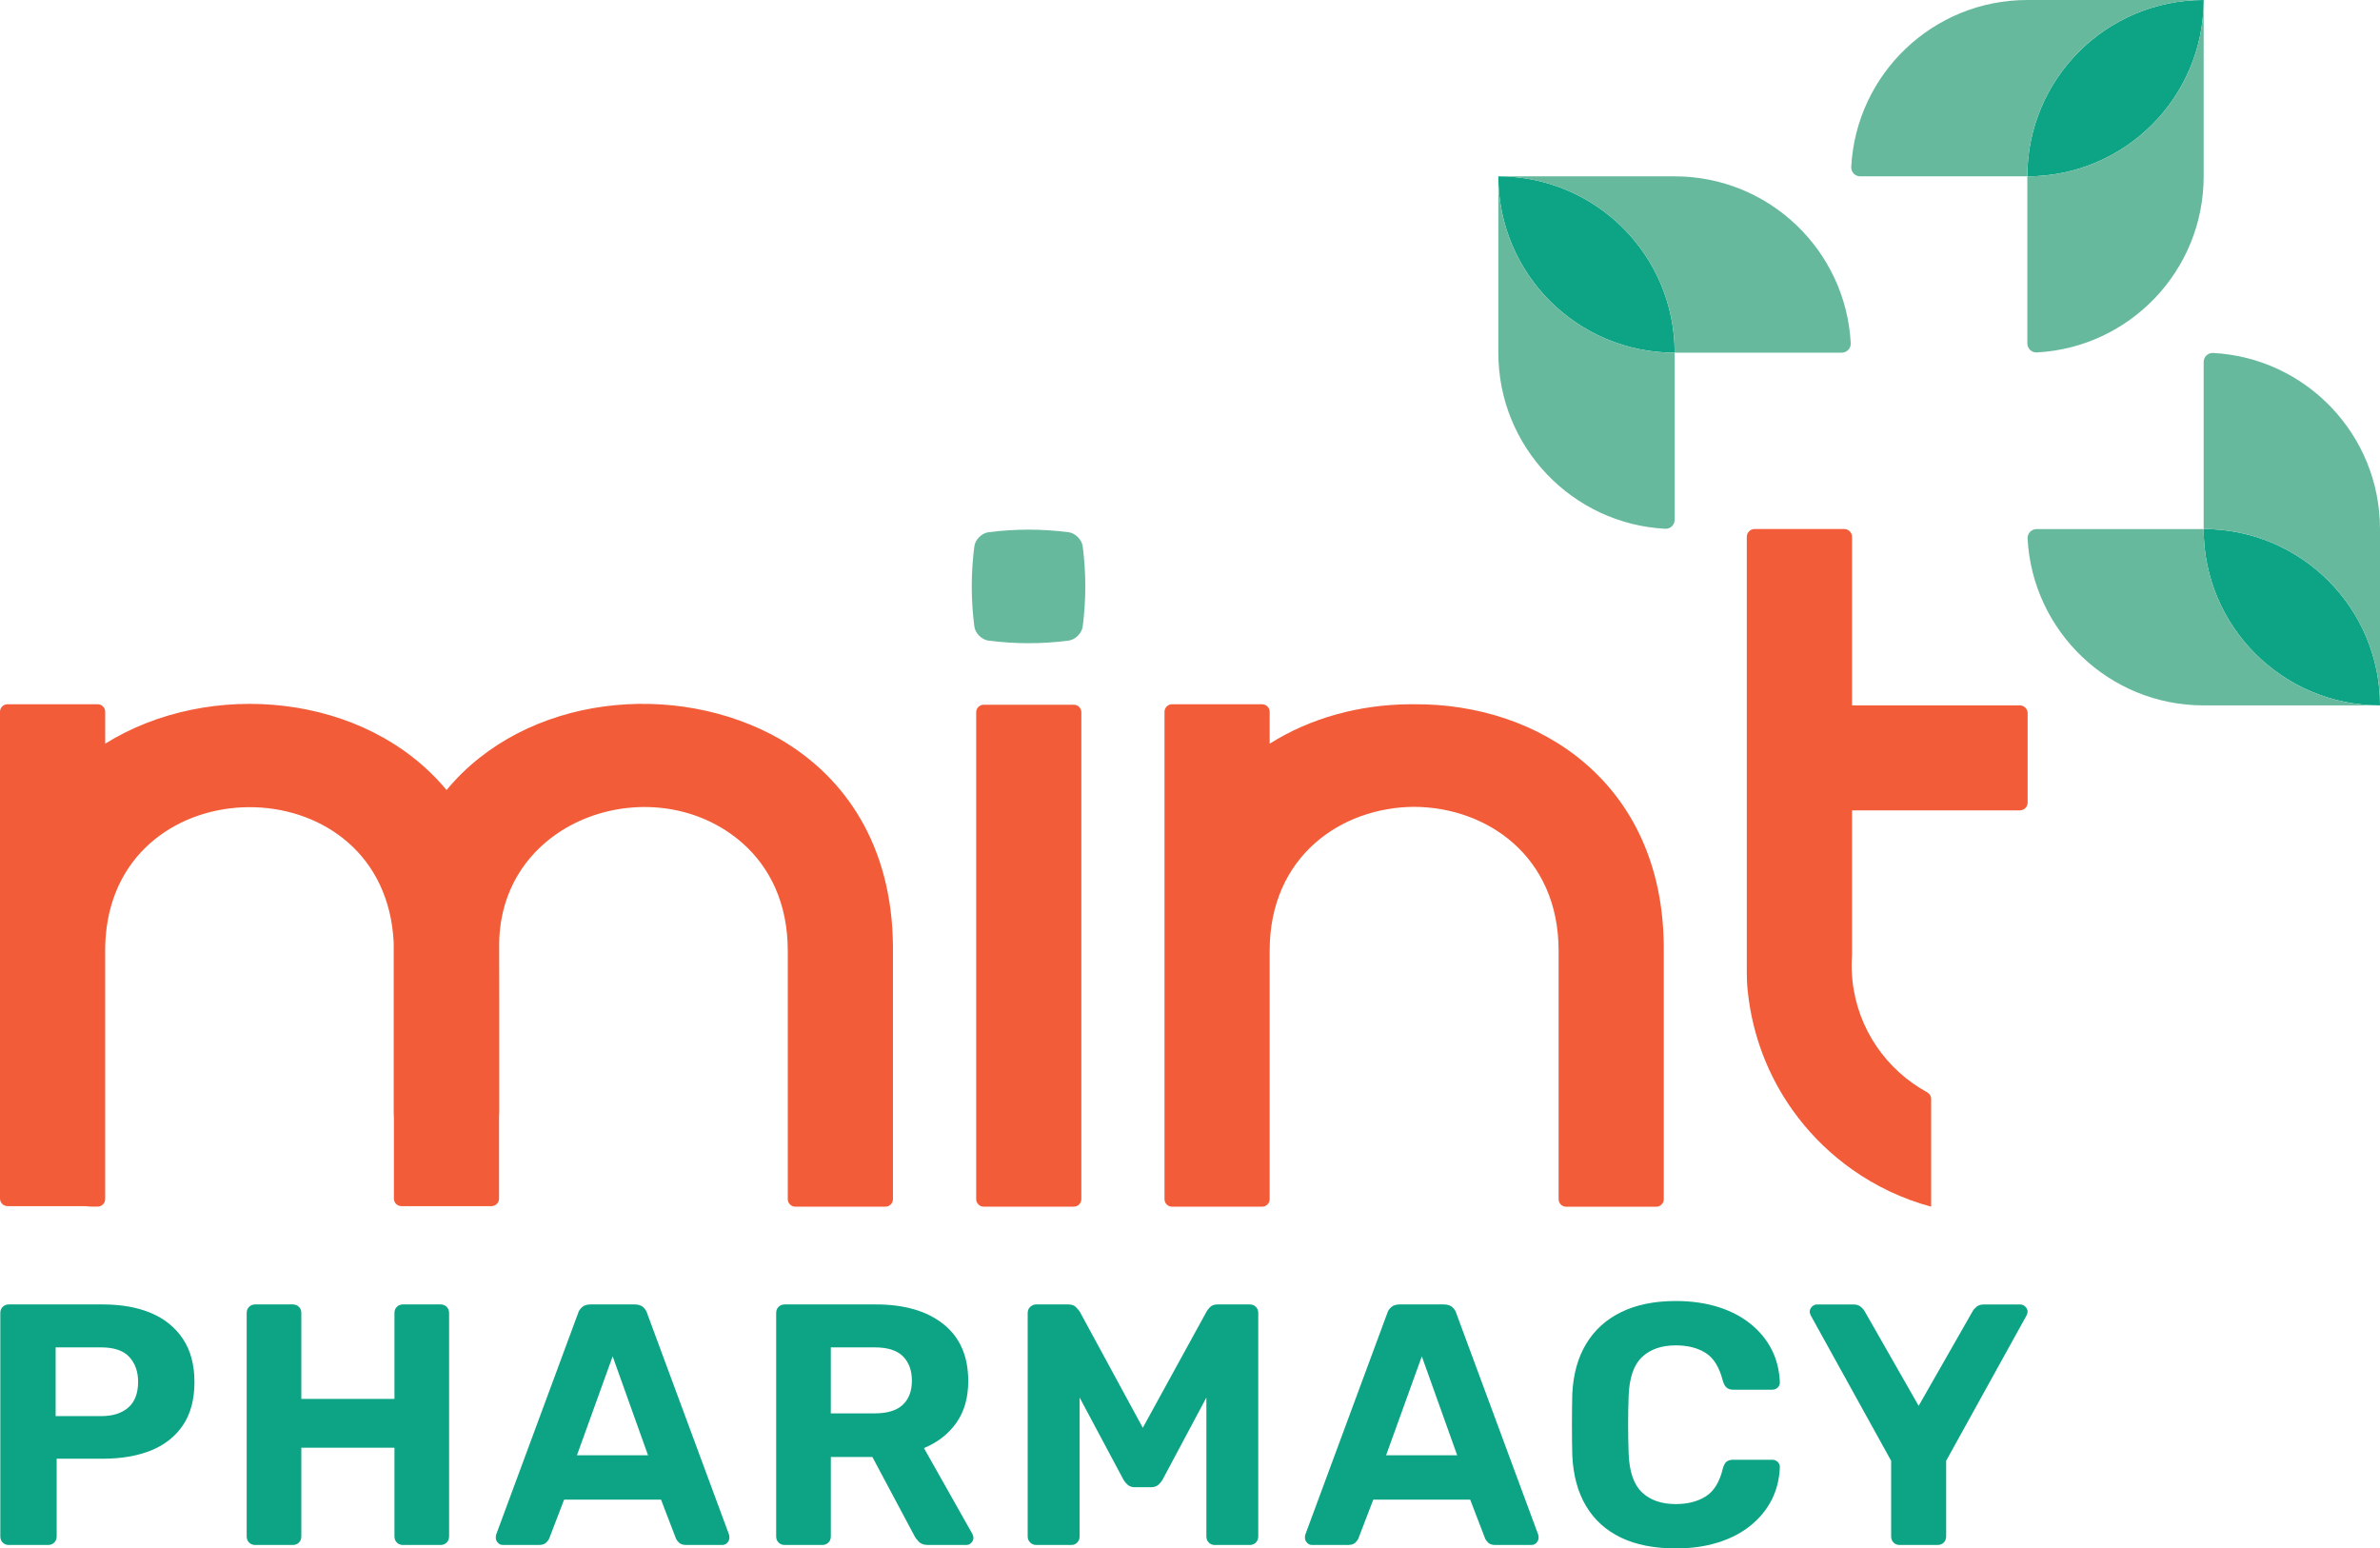 <?xml version="1.0" encoding="UTF-8"?>
<svg xmlns="http://www.w3.org/2000/svg" id="Layer_2" viewBox="0 0 758.8 493.65">
  <g id="Layer_1-2">
    <path d="M646.36,56.22h0c31.05,0,56.22-25.17,56.22-56.22h0C671.53,0,646.36,25.17,646.36,56.22Z" fill="#0ca485"></path>
    <path d="M533.92,112.44h0c0-31.05-25.17-56.22-56.22-56.22h0c0,31.05,25.17,56.22,56.22,56.22Z" fill="#0ca485"></path>
    <path d="M702.58,168.67h0c0,31.05,25.17,56.22,56.22,56.22h0c0-31.05-25.17-56.22-56.22-56.22Z" fill="#0ca485"></path>
    <path d="M342.35,224.68c1.33,0,2.41,1.08,2.41,2.41v155.2c0,1.33-1.08,2.41-2.41,2.41h-28.71c-1.33,0-2.41-1.08-2.41-2.41v-155.2c0-1.33,1.08-2.41,2.41-2.41h28.71Z" fill="#f25c38"></path>
    <path d="M404.8,303.17v79.13c0,1.33-1.08,2.41-2.41,2.41h-28.71c-1.33,0-2.41-1.08-2.41-2.41v-155.36c0-1.33,1.08-2.41,2.41-2.41h28.71c1.33,0,2.41,1.08,2.41,2.41v10.16c13.11-8.28,28.75-12.44,44.47-12.57h1.58c39.62-.34,79.23,24.8,79.6,77.19v80.59c0,1.33-1.08,2.41-2.41,2.41h-28.71c-1.33,0-2.41-1.08-2.41-2.41v-79.1c.06-30.34-23-45.88-46.06-45.98-23.06.1-46.11,15.63-46.06,45.95Z" fill="#f25c38"></path>
    <path d="M248.87,235.75c-33.36-19.13-81.33-14.3-106.5,16.13-25.64-30.98-75.5-35.55-108.83-14.79v-10.16c0-1.33-1.08-2.41-2.41-2.41H2.41c-1.33,0-2.41,1.08-2.41,2.41v155.19c0,1.33,1.08,2.41,2.41,2.41h24.46c.06,0,.13,0,.19.01,1.35.14,2.73.19,4.12.15,1.31-.04,2.35-1.11,2.35-2.42v-79.1c0-2.64.17-5.17.49-7.59,7.05-52.28,88.78-51.26,91.5,4.93v53.81c0,.37,0,.74.02,1.11,0,.22.02.44.04.66v26.03c0,1.33,1.08,2.41,2.41,2.41h28.71c1.33,0,2.41-1.08,2.41-2.41v-26.07c.04-.5.06-1,.06-1.52,0-23.81.02-53.07-.03-53.33.2-40.92,50.01-56.76,77.66-32.34,8.64,7.69,14.39,19.15,14.36,34.3v79.13c0,1.33,1.08,2.41,2.41,2.41h28.71c1.33,0,2.41-1.08,2.41-2.41v-80.59c-.23-32.09-15.2-53.9-35.86-65.95Z" fill="#f25c38"></path>
    <path d="M556.91,309.62c0,2.07.08,4.13.29,6.19.02.18.04.35.06.53,1.52,14.03,6.59,26.81,14.23,37.55.61.86,1.24,1.72,1.89,2.55,4.86,6.29,10.63,11.81,17.09,16.38,7.55,5.35,16.05,9.4,25.13,11.86l.09-.06v-34.27c0-.89-.5-1.69-1.27-2.11-12.8-7.01-22.12-19.96-23.8-35.49-.06-.55-.11-1.09-.15-1.63-.17-2.24-.16-4.46,0-6.64v-46.12h53.49c1.38,0,2.5-1.12,2.5-2.5v-28.47c0-1.38-1.12-2.5-2.5-2.5h-53.49v-53.73c0-1.38-1.12-2.5-2.5-2.5h-28.55c-1.38,0-2.5,1.12-2.5,2.5v138.46Z" fill="#f25c38"></path>
    <path d="M646.36,56.22C646.36,25.17,671.53,0,702.58,0c0,0-56.22,0-56.22,0-30.04,0-54.58,23.56-56.14,53.21-.09,1.65,1.23,3.01,2.88,3.01,11.59,0,53.26,0,53.26,0Z" fill="#67b99e"></path>
    <path d="M646.36,56.22v53.25c0,1.64,1.37,2.98,3.01,2.89,29.65-1.57,53.21-26.1,53.21-56.14h0V0c0,31.05-25.17,56.22-56.22,56.22Z" fill="#67b99e"></path>
    <path d="M533.92,112.44c-31.05,0-56.22-25.17-56.22-56.22,0,0,0,56.22,0,56.22,0,30.04,23.56,54.58,53.21,56.14,1.65.09,3.01-1.23,3.01-2.88,0-11.59,0-53.26,0-53.26Z" fill="#67b99e"></path>
    <path d="M533.92,112.44h53.25c1.64,0,2.98-1.37,2.89-3.01-1.57-29.65-26.1-53.21-56.14-53.21h-56.22c31.05,0,56.22,25.17,56.22,56.22Z" fill="#67b99e"></path>
    <path d="M702.58,168.67c31.05,0,56.22,25.17,56.22,56.22,0,0,0-56.22,0-56.22,0-30.04-23.56-54.58-53.21-56.14-1.65-.09-3.01,1.23-3.01,2.88,0,11.59,0,53.26,0,53.26Z" fill="#67b99e"></path>
    <path d="M702.58,168.67h-53.25c-1.64,0-2.98,1.37-2.89,3.01,1.57,29.65,26.1,53.21,56.14,53.21h0s56.22,0,56.22,0c-31.05,0-56.22-25.17-56.22-56.22Z" fill="#67b99e"></path>
    <path d="M340.73,204.23c-8.54,1.11-17.08,1.11-25.62,0-2.12-.29-4.17-2.34-4.46-4.46-1.11-8.54-1.11-17.08,0-25.62.29-2.13,2.34-4.17,4.46-4.46,8.54-1.11,17.08-1.11,25.62,0,2.13.29,4.17,2.34,4.46,4.46,1.11,8.54,1.11,17.08,0,25.62-.3,2.13-2.34,4.17-4.46,4.46Z" fill="#67b99e"></path>
    <path d="M2.84,492.56c-.8,0-1.46-.25-1.97-.77-.51-.51-.77-1.17-.77-1.97v-71.21c0-.8.25-1.46.77-1.97s1.17-.77,1.97-.77h29.91c5.92,0,11.04.91,15.39,2.74,4.34,1.83,7.74,4.58,10.19,8.27,2.45,3.69,3.67,8.27,3.67,13.75s-1.22,10.13-3.67,13.75c-2.45,3.62-5.84,6.3-10.19,8.05-4.35,1.75-9.48,2.63-15.39,2.63h-14.68v24.76c0,.8-.26,1.46-.77,1.97-.51.51-1.17.77-1.97.77H2.84ZM17.74,451.48h14.46c3.72,0,6.63-.91,8.71-2.74,2.08-1.82,3.12-4.56,3.12-8.22,0-3.21-.93-5.84-2.79-7.89-1.86-2.04-4.88-3.07-9.04-3.07h-14.46v21.91Z" fill="#0ca485"></path>
    <path d="M81.39,492.56c-.8,0-1.46-.25-1.97-.77-.51-.51-.77-1.17-.77-1.97v-71.21c0-.8.25-1.46.77-1.97s1.17-.77,1.97-.77h11.94c.8,0,1.46.26,1.97.77.51.51.77,1.17.77,1.97v27.39h29.69v-27.39c0-.8.25-1.46.77-1.97s1.17-.77,1.97-.77h11.94c.8,0,1.46.26,1.97.77.51.51.77,1.17.77,1.97v71.21c0,.8-.26,1.46-.77,1.97-.51.51-1.17.77-1.97.77h-11.94c-.8,0-1.46-.25-1.97-.77-.51-.51-.77-1.17-.77-1.97v-28.26h-29.69v28.26c0,.8-.26,1.46-.77,1.97-.51.51-1.17.77-1.97.77h-11.94Z" fill="#0ca485"></path>
    <path d="M160.37,492.56c-.66,0-1.21-.24-1.64-.71-.44-.47-.66-1-.66-1.59,0-.36.04-.69.11-.99l26.07-70.44c.22-.8.66-1.5,1.31-2.08.66-.58,1.57-.88,2.74-.88h14.02c1.17,0,2.08.29,2.74.88.66.58,1.1,1.28,1.31,2.08l26.07,70.44c.07.29.11.62.11.99,0,.59-.22,1.11-.66,1.59-.44.48-.99.71-1.64.71h-11.39c-1.1,0-1.9-.25-2.41-.77-.51-.51-.84-.99-.99-1.42l-4.71-12.27h-30.89l-4.71,12.27c-.15.44-.48.91-.99,1.42-.51.51-1.31.77-2.41.77h-11.39ZM183.93,463.97h22.68l-11.28-31.55-11.39,31.55Z" fill="#0ca485"></path>
    <path d="M250.2,492.56c-.8,0-1.46-.25-1.97-.77-.51-.51-.77-1.17-.77-1.97v-71.21c0-.8.25-1.46.77-1.97s1.17-.77,1.97-.77h29.03c9.13,0,16.32,2.1,21.58,6.3,5.26,4.2,7.89,10.24,7.89,18.13,0,5.33-1.28,9.79-3.83,13.36-2.56,3.58-5.99,6.24-10.3,8l15.45,27.39c.22.44.33.84.33,1.21,0,.59-.22,1.11-.66,1.59-.44.48-.99.71-1.64.71h-12.16c-1.31,0-2.3-.35-2.96-1.04-.66-.69-1.13-1.33-1.42-1.92l-13.37-25.09h-13.25v25.31c0,.8-.26,1.46-.77,1.97-.51.51-1.17.77-1.97.77h-11.94ZM264.88,450.6h14.02c4.02,0,6.99-.91,8.93-2.74,1.93-1.82,2.9-4.38,2.9-7.67s-.95-5.88-2.85-7.78c-1.9-1.9-4.89-2.85-8.98-2.85h-14.02v21.03Z" fill="#0ca485"></path>
    <path d="M330.39,492.56c-.73,0-1.37-.25-1.92-.77-.55-.51-.82-1.17-.82-1.97v-71.21c0-.8.27-1.46.82-1.97.55-.51,1.19-.77,1.92-.77h10.19c1.1,0,1.92.29,2.46.88.55.58.93,1.02,1.15,1.31l20.16,37.14,20.38-37.14c.15-.29.49-.73,1.04-1.31.55-.58,1.37-.88,2.46-.88h10.19c.8,0,1.46.26,1.97.77.51.51.77,1.17.77,1.97v71.21c0,.8-.26,1.46-.77,1.97s-1.17.77-1.97.77h-11.17c-.73,0-1.35-.25-1.86-.77-.51-.51-.77-1.17-.77-1.97v-44.26l-13.91,26.07c-.37.66-.84,1.24-1.42,1.75-.58.51-1.35.77-2.3.77h-5.15c-.95,0-1.72-.25-2.3-.77-.58-.51-1.06-1.1-1.42-1.75l-13.91-26.07v44.26c0,.8-.26,1.46-.77,1.97s-1.13.77-1.86.77h-11.17Z" fill="#0ca485"></path>
    <path d="M418.35,492.56c-.66,0-1.21-.24-1.64-.71-.44-.47-.66-1-.66-1.59,0-.36.04-.69.11-.99l26.07-70.44c.22-.8.66-1.5,1.31-2.08.66-.58,1.57-.88,2.74-.88h14.02c1.17,0,2.08.29,2.74.88.66.58,1.1,1.28,1.31,2.08l26.07,70.44c.07.29.11.62.11.99,0,.59-.22,1.11-.66,1.59-.44.48-.99.71-1.64.71h-11.39c-1.1,0-1.9-.25-2.41-.77-.51-.51-.84-.99-.99-1.42l-4.71-12.27h-30.89l-4.71,12.27c-.15.44-.48.91-.99,1.42-.51.51-1.31.77-2.41.77h-11.39ZM441.91,463.97h22.68l-11.28-31.55-11.39,31.55Z" fill="#0ca485"></path>
    <path d="M534.25,493.65c-6.87,0-12.69-1.15-17.47-3.45-4.78-2.3-8.49-5.66-11.12-10.08-2.63-4.42-4.09-9.8-4.38-16.16-.07-2.99-.11-6.21-.11-9.64s.04-6.72.11-9.86c.29-6.28,1.77-11.63,4.44-16.05,2.67-4.42,6.41-7.79,11.23-10.13,4.82-2.34,10.59-3.5,17.31-3.5,4.89,0,9.35.62,13.37,1.86,4.02,1.24,7.48,3.03,10.41,5.37,2.92,2.34,5.19,5.08,6.79,8.22,1.61,3.14,2.48,6.65,2.63,10.52,0,.66-.24,1.21-.71,1.64-.48.44-1.04.66-1.7.66h-12.49c-.88,0-1.57-.22-2.08-.66-.51-.44-.91-1.17-1.21-2.19-1.09-4.31-2.92-7.27-5.48-8.87-2.56-1.61-5.73-2.41-9.53-2.41-4.53,0-8.11,1.24-10.74,3.72-2.63,2.48-4.05,6.61-4.27,12.38-.22,5.99-.22,12.12,0,18.4.22,5.77,1.64,9.9,4.27,12.38,2.63,2.48,6.21,3.72,10.74,3.72,3.8,0,6.99-.82,9.59-2.46,2.59-1.64,4.4-4.58,5.42-8.82.29-1.1.69-1.84,1.21-2.25.51-.4,1.21-.6,2.08-.6h12.49c.66,0,1.22.22,1.7.66.47.44.71.99.71,1.64-.15,3.87-1.02,7.38-2.63,10.52-1.61,3.14-3.87,5.88-6.79,8.22-2.92,2.34-6.39,4.13-10.41,5.37-4.02,1.24-8.47,1.86-13.37,1.86Z" fill="#0ca485"></path>
    <path d="M605.68,492.56c-.8,0-1.46-.25-1.97-.77-.51-.51-.77-1.17-.77-1.97v-24.1l-25.63-46.34c-.07-.22-.15-.42-.22-.6-.07-.18-.11-.38-.11-.6,0-.58.24-1.11.71-1.59.47-.47,1-.71,1.59-.71h11.61c1.02,0,1.82.26,2.41.77.58.51.99.99,1.21,1.42l17.2,30.13,17.2-30.13c.22-.44.62-.91,1.21-1.42.58-.51,1.39-.77,2.41-.77h11.61c.58,0,1.11.24,1.59.71.47.48.71,1,.71,1.59,0,.22-.04.42-.11.6-.07.18-.15.38-.22.6l-25.63,46.34v24.1c0,.8-.26,1.46-.77,1.97s-1.17.77-1.97.77h-12.05Z" fill="#0ca485"></path>
  </g>
</svg>
